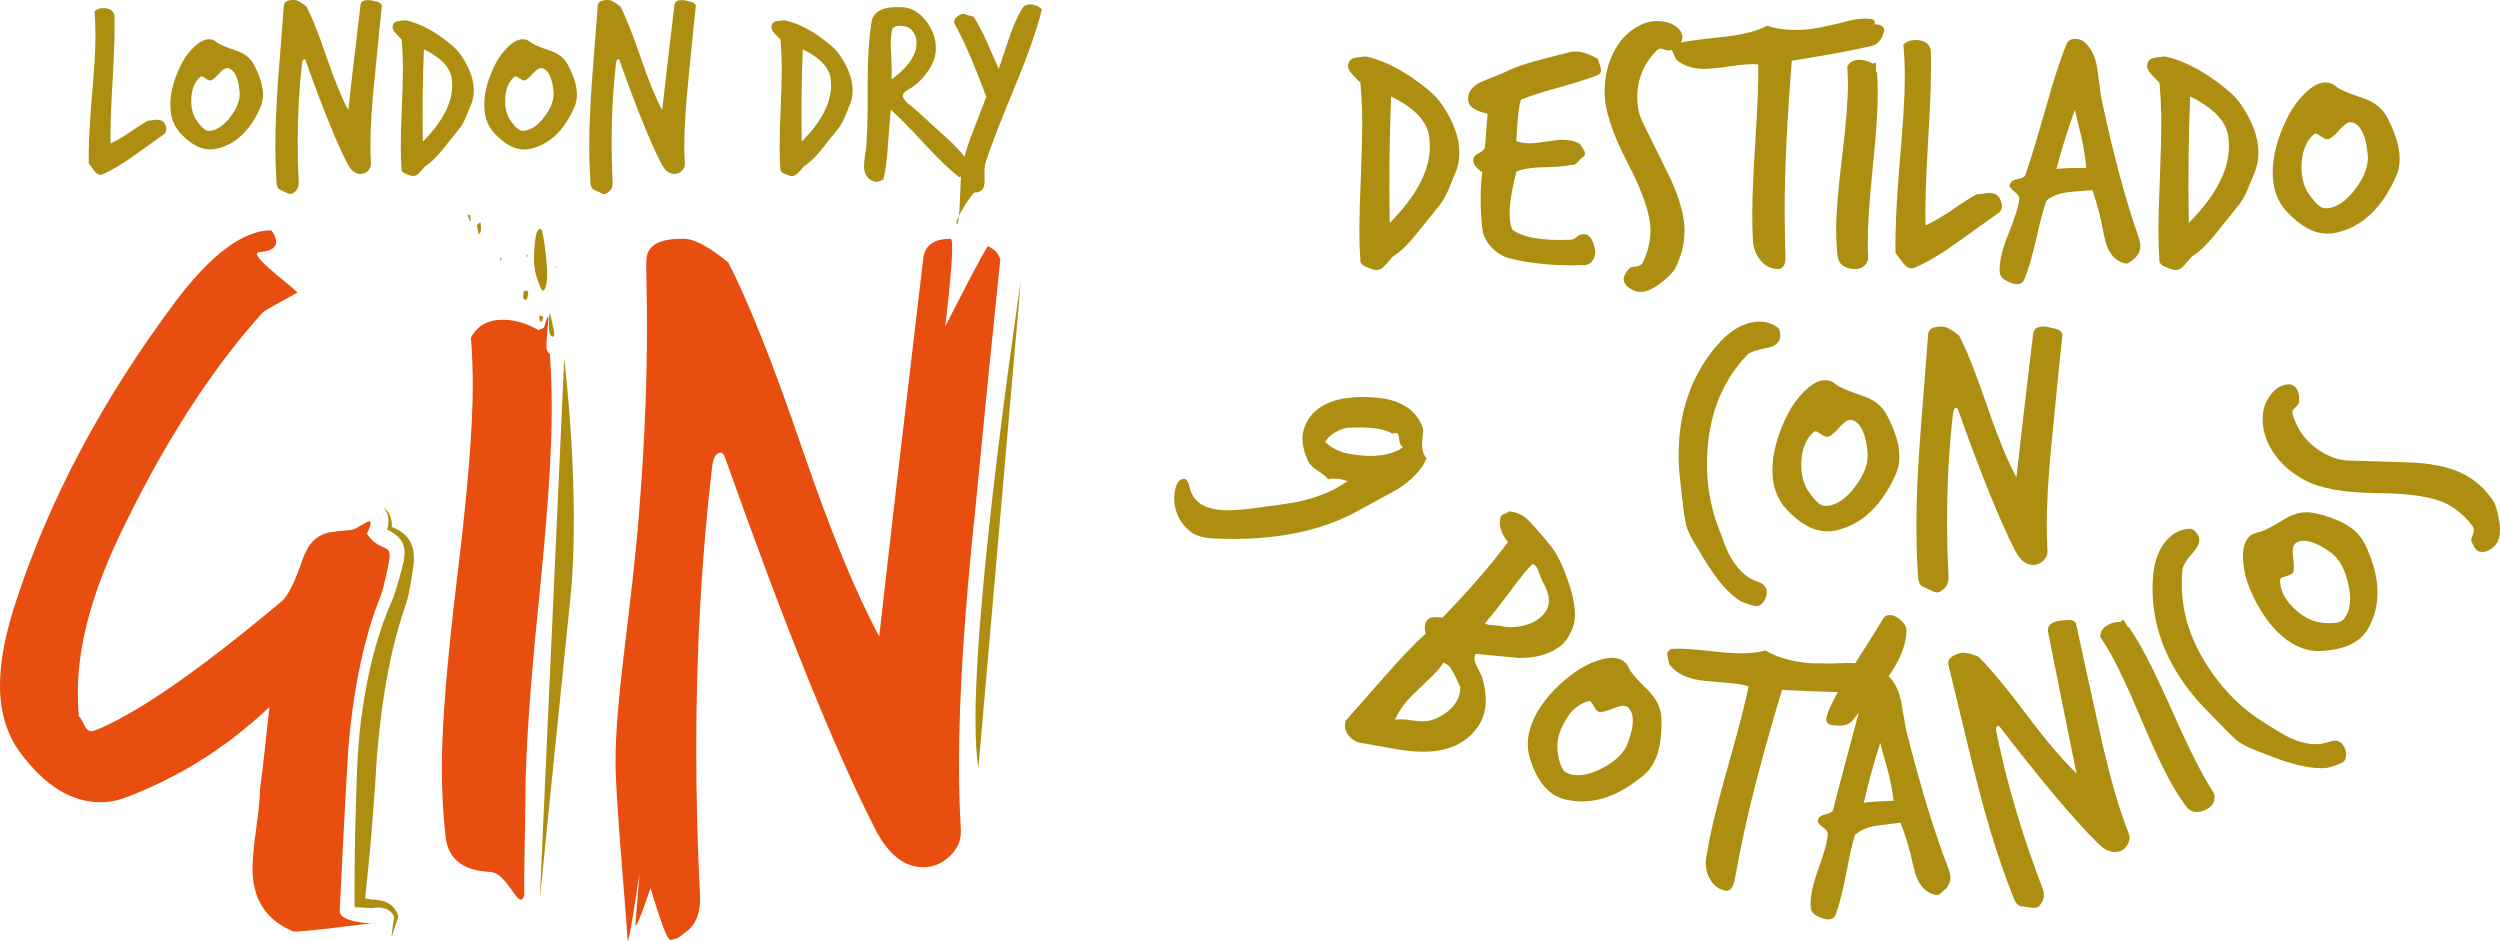 <?xml version="1.0" encoding="UTF-8"?> <svg xmlns="http://www.w3.org/2000/svg" width="481" height="181" viewBox="0 0 481 181" fill="none"><g clip-path="url(#clip0_950_234)"><path d="M279.903 33.542C279.449 34.595 279.016 35.649 278.594 36.713C278.054 37.951 277.448 38.928 276.821 39.666C275.404 41.447 273.987 43.217 272.571 44.954C270.884 47.061 269.348 48.527 267.985 49.352C267.531 49.895 267.023 50.47 266.482 51.068C265.941 51.665 265.39 51.958 264.838 51.958C264.568 51.958 264.243 51.882 263.876 51.752C263.519 51.611 263.108 51.448 262.675 51.274C262.243 51.089 261.929 50.796 261.745 50.383C261.615 48.462 261.54 46.398 261.54 44.194C261.54 41.947 261.637 38.602 261.821 34.161C261.994 29.709 262.091 26.365 262.091 24.128C262.091 21.142 261.972 18.427 261.745 15.951C261.702 15.908 261.205 15.376 260.242 14.366C259.647 13.769 259.355 13.215 259.355 12.715C259.355 12.487 259.398 12.259 259.496 12.031C259.723 11.488 260.22 11.163 260.999 11.065C261.594 10.978 262.189 10.913 262.783 10.859C266.612 11.684 270.624 13.845 274.831 17.319C275.923 18.232 276.821 19.198 277.502 20.208C279.687 23.465 280.779 26.517 280.779 29.351C280.79 30.817 280.498 32.217 279.903 33.542ZM274.971 26.191C274.561 23.302 272.116 20.762 267.65 18.557C267.336 26.212 267.239 34.324 267.38 42.891C272.538 37.712 275.112 32.782 275.112 28.113C275.101 27.472 275.058 26.831 274.971 26.191Z" fill="#AD8E10"></path><path d="M307.556 14.377C305.869 15.061 303.381 15.864 300.094 16.776C296.806 17.689 294.319 18.492 292.632 19.176C292.221 20.371 291.929 23.02 291.745 27.157C292.47 27.429 293.313 27.57 294.276 27.57C294.957 27.57 296.038 27.461 297.498 27.233C298.958 27.005 300.029 26.886 300.71 26.886C301.986 26.886 303.079 27.168 303.998 27.711C304.636 28.623 304.96 29.22 304.96 29.492C304.96 29.817 304.798 30.067 304.485 30.252C304.398 30.295 304.074 30.61 303.522 31.218C303.154 31.631 302.7 31.816 302.149 31.761C301.186 31.989 299.434 32.13 296.882 32.174C294.741 32.217 293.032 32.489 291.756 32.999C290.891 36.387 290.447 39.069 290.447 41.045C290.447 42.37 290.631 43.423 290.988 44.205C293.129 45.714 296.849 46.355 302.149 46.127C302.516 46.127 302.906 45.953 303.317 45.617C303.728 45.269 304.074 45.106 304.344 45.106C305.62 44.835 306.464 45.79 306.875 47.995C307.015 48.722 306.885 49.406 306.496 50.014C306.107 50.633 305.544 50.97 304.82 51.013C299.294 51.187 294.503 50.753 290.447 49.699C289.171 49.385 288.003 48.668 286.954 47.571C285.905 46.474 285.321 45.237 285.181 43.858C284.77 39.873 284.77 36.3 285.181 33.14C283.904 32.272 283.331 31.414 283.472 30.599C283.515 30.187 283.872 29.807 284.532 29.459C285.191 29.123 285.57 28.764 285.667 28.395C285.754 28.026 285.938 25.854 286.208 21.858C283.656 21.359 282.401 20.392 282.444 18.97C282.499 17.645 283.288 16.592 284.845 15.81C286.305 15.213 287.765 14.616 289.225 14.029C290.912 13.161 293.032 12.379 295.595 11.695C297.834 11.098 300.061 10.522 302.3 9.979C302.527 9.936 302.797 9.903 303.122 9.903C304.355 9.903 305.793 10.381 307.437 11.347C307.48 11.532 307.588 11.879 307.772 12.379C307.956 12.878 308.043 13.248 308.043 13.476C308.032 13.845 307.87 14.138 307.556 14.377Z" fill="#AD8E10"></path><path d="M323.713 7.156C323.713 8.068 323.053 8.871 321.723 9.556C321.366 9.74 320.966 9.762 320.555 9.621C319.917 9.436 319.571 9.349 319.528 9.349C319.257 9.349 318.987 9.49 318.706 9.762C316.24 12.238 315.007 15.256 315.007 18.829C315.007 20.153 315.213 21.391 315.624 22.542C315.797 23.053 317.538 26.593 320.825 33.194C323.01 37.592 324.102 41.328 324.102 44.4C324.102 46.92 323.486 49.352 322.264 51.686C321.853 52.468 320.825 53.478 319.182 54.716C317.851 55.682 316.673 56.16 315.624 56.16C315.213 56.16 314.823 56.095 314.456 55.954C313.082 55.357 312.401 54.607 312.401 53.684C312.401 53.131 312.747 52.468 313.428 51.686C313.612 51.458 314.045 51.328 314.737 51.274C315.418 51.219 315.883 50.948 316.11 50.449C317.073 48.44 317.549 46.366 317.549 44.259C317.549 41.284 316.078 36.962 313.136 31.305C310.195 25.648 308.724 21.12 308.724 17.732C308.724 14.941 309.265 12.444 310.368 10.24C311.601 7.72 313.352 5.907 315.634 4.81C316.683 4.311 317.711 4.05 318.717 4.05C320.631 4.05 322.069 4.572 323.032 5.625C323.486 6.146 323.713 6.656 323.713 7.156Z" fill="#AD8E10"></path><path d="M362.526 5.918C362.115 7.558 361.337 8.535 360.201 8.806C357.238 9.534 352.079 10.5 344.736 11.695C343.828 23.107 343.374 32.608 343.374 40.22C343.374 43.108 343.417 45.942 343.503 48.744C343.547 49.612 343.503 50.275 343.374 50.731C343.136 51.458 342.692 51.806 342 51.763C340.67 51.708 339.578 51.154 338.712 50.079C337.847 49.004 337.361 47.799 337.274 46.464C337.177 44.77 337.134 42.989 337.134 41.11C337.134 38.081 337.339 33.292 337.75 26.744C338.161 20.468 338.345 15.68 338.291 12.379C337.058 12.281 335.349 12.4 333.165 12.715C330.656 13.085 328.914 13.258 327.963 13.258C325.724 13.258 323.897 12.661 322.491 11.456C321.939 10.261 321.669 9.632 321.669 9.588C321.669 9.262 321.831 8.915 322.145 8.546C323.605 8.035 326.6 7.579 331.11 7.156C335.079 6.743 338.042 6.005 340.01 4.941C341.611 5.484 343.438 5.766 345.493 5.766C347.548 5.766 349.505 5.516 351.376 5.006C351.928 4.962 353.312 4.637 355.551 4.039C357.195 3.627 358.568 3.486 359.66 3.627C360.482 3.627 360.828 3.974 360.688 4.658C361.91 4.68 362.526 5.093 362.526 5.918Z" fill="#AD8E10"></path><path d="M361.153 13.953C361.239 15.289 361.283 16.657 361.283 18.079C361.283 21.196 360.969 25.887 360.32 32.174C359.682 38.45 359.358 43.195 359.358 46.398C359.358 47.593 359.379 48.755 359.433 49.906C359.022 51.187 358.125 51.806 356.762 51.763C354.805 51.665 353.734 50.818 353.55 49.222C353.366 47.625 353.28 45.921 353.28 44.14C353.28 41.023 353.658 36.376 354.415 30.187C355.172 23.997 355.54 19.372 355.54 16.31C355.54 15.115 355.497 13.953 355.41 12.802C355.864 11.934 356.643 11.499 357.735 11.499C358.601 11.499 359.477 11.749 360.342 12.259C360.526 12.118 360.666 12.053 360.753 12.053C360.893 12.053 360.958 12.281 360.958 12.737C360.915 13.28 360.915 13.606 360.958 13.704C360.991 13.823 361.055 13.91 361.153 13.953Z" fill="#AD8E10"></path><path d="M384.761 40.785C384.675 40.828 382.003 42.739 376.758 46.507C373.698 48.722 370.983 50.351 368.604 51.415C368.334 51.556 368.063 51.621 367.782 51.621C367.144 51.621 366.549 51.209 365.998 50.383C365.176 49.287 364.743 48.7 364.7 48.657C364.603 44.618 364.862 38.993 365.457 31.794C366.138 24.128 366.485 18.601 366.485 15.202C366.485 12.857 366.398 10.652 366.214 8.589C366.809 7.992 367.566 7.699 368.474 7.699C370.205 7.699 371.211 8.339 371.481 9.621C371.621 13.378 371.459 19.002 371.005 26.495C370.551 33.987 370.367 39.612 370.464 43.369C371.74 42.815 373.406 41.849 375.461 40.48C377.699 38.928 379.311 37.896 380.327 37.386C380.554 37.386 380.954 37.342 381.528 37.255C382.101 37.169 382.523 37.114 382.793 37.114C383.701 37.114 384.372 37.483 384.772 38.222C385.313 39.243 385.313 40.09 384.761 40.785Z" fill="#AD8E10"></path><path d="M411.397 45.432C411.668 46.16 411.808 46.811 411.808 47.354C411.808 48.266 411.419 49.07 410.64 49.754C409.862 50.438 409.332 50.764 409.061 50.72C406.823 50.307 405.417 48.505 404.811 45.291C404.173 41.805 403.416 38.895 402.551 36.561C400.994 36.702 399.447 36.832 397.89 36.973C396.116 37.201 394.721 37.755 393.716 38.624C393.207 40.046 392.548 42.565 391.726 46.181C390.947 49.526 390.201 52.067 389.465 53.815C389.098 54.64 388.319 54.868 387.14 54.499C385.637 53.999 384.837 53.304 384.75 52.436C384.61 50.688 385.107 48.353 386.254 45.421C387.627 42.077 388.373 39.699 388.514 38.276C388.557 37.864 388.265 37.408 387.627 36.897C386.989 36.398 386.664 36.007 386.664 35.736C386.664 35.507 386.762 35.269 386.967 35.019C387.173 34.769 387.649 34.563 388.406 34.4C389.163 34.237 389.584 33.998 389.671 33.683C390.493 31.392 391.791 27.136 393.575 20.892C395.078 15.484 396.43 11.336 397.609 8.448C397.879 7.807 398.452 7.482 399.318 7.482C399.956 7.482 400.529 7.688 401.037 8.101C402.313 9.197 403.135 10.848 403.503 13.052C403.773 14.931 404.022 16.809 404.26 18.688C406.552 29.514 408.932 38.428 411.397 45.432ZM401.394 32.304C401.253 30.61 400.961 28.71 400.507 26.604C400.053 24.779 399.62 22.944 399.209 21.109C397.836 24.91 396.657 28.721 395.651 32.521C396.376 32.38 398.301 32.304 401.394 32.304Z" fill="#AD8E10"></path><path d="M433.643 33.542C433.189 34.595 432.756 35.649 432.334 36.713C431.794 37.951 431.188 38.928 430.561 39.666C429.144 41.447 427.727 43.217 426.311 44.954C424.624 47.061 423.088 48.527 421.725 49.352C421.271 49.895 420.763 50.47 420.222 51.068C419.681 51.665 419.13 51.958 418.578 51.958C418.308 51.958 417.983 51.882 417.616 51.752C417.259 51.611 416.848 51.448 416.415 51.274C415.983 51.089 415.669 50.796 415.485 50.383C415.355 48.462 415.28 46.398 415.28 44.194C415.28 41.947 415.377 38.602 415.561 34.161C415.734 29.709 415.831 26.365 415.831 24.128C415.831 21.142 415.712 18.427 415.485 15.951C415.442 15.908 414.944 15.376 413.982 14.366C413.387 13.769 413.095 13.215 413.095 12.715C413.095 12.487 413.138 12.259 413.236 12.031C413.463 11.488 413.96 11.163 414.739 11.065C415.334 10.978 415.929 10.913 416.523 10.859C420.352 11.684 424.364 13.845 428.571 17.319C429.663 18.232 430.561 19.198 431.242 20.208C433.427 23.465 434.519 26.517 434.519 29.351C434.53 30.817 434.227 32.217 433.643 33.542ZM428.711 26.191C428.301 23.302 425.856 20.762 421.39 18.557C421.076 26.212 420.979 34.324 421.12 42.891C426.278 37.712 428.852 32.782 428.852 28.113C428.841 27.472 428.798 26.831 428.711 26.191Z" fill="#AD8E10"></path><path d="M461.025 33.889C458.333 39.981 454.526 43.608 449.595 44.748C449 44.889 448.405 44.954 447.81 44.954C445.204 44.954 442.587 43.532 439.937 40.687C438.163 38.765 437.266 36.267 437.266 33.194C437.266 29.806 438.272 26.169 440.283 22.26C441.148 20.609 442.197 19.187 443.43 17.992C444.847 16.57 446.188 15.864 447.464 15.864C448.189 15.864 448.881 16.136 449.519 16.689C450.157 17.232 451.866 17.971 454.645 18.883C456.829 19.61 458.387 20.848 459.306 22.596C460.896 25.659 461.696 28.297 461.696 30.502C461.707 31.761 461.48 32.89 461.025 33.889ZM455.543 29.633C455.229 26.288 454.331 24.301 452.871 23.65C452.644 23.563 452.439 23.509 452.255 23.509C451.714 23.509 451.022 23.965 450.2 24.888C449.292 25.941 448.589 26.56 448.08 26.744C447.756 26.875 447.302 26.744 446.707 26.332C446.112 25.919 445.723 25.713 445.539 25.713C445.398 25.713 445.29 25.756 445.193 25.843C443.603 27.222 442.803 29.351 442.803 32.239C442.803 34.204 443.257 35.876 444.176 37.255C445.453 39.134 446.523 40.079 447.399 40.079C449.4 40.079 451.346 38.819 453.217 36.3C455.002 33.911 455.77 31.696 455.543 29.633Z" fill="#AD8E10"></path><path d="M342.53 64.565C342.53 65.802 341.708 66.584 340.064 66.899C337.912 67.312 336.593 67.79 336.095 68.343C330.98 73.751 328.428 80.733 328.428 89.311C328.428 93.34 329.066 97.151 330.342 100.723C331.391 103.655 332.137 105.577 332.602 106.5C333.749 108.748 335.133 110.344 336.777 111.31C337.458 111.625 338.15 111.929 338.832 112.201C339.556 112.613 339.924 113.189 339.924 113.916C339.924 114.644 339.686 115.317 339.21 115.903C338.734 116.501 338.215 116.729 337.674 116.588C337.08 116.501 336.16 116.197 334.938 115.697C332.754 114.416 330.375 111.69 327.822 107.51C327.184 106.457 326.535 105.371 325.876 104.252C325.216 103.123 324.718 102.07 324.405 101.049C324.178 100.322 323.788 97.368 323.237 92.189C323.053 90.582 322.967 89.029 322.967 87.519C322.967 79.408 325.313 72.513 330.018 66.834C332.754 63.533 335.609 61.883 338.572 61.883C339.848 61.883 341.016 62.273 342.065 63.055C342.368 63.283 342.53 63.783 342.53 64.565Z" fill="#AD8E10"></path><path d="M364.776 91.168C362.083 97.26 358.276 100.886 353.345 102.026C352.75 102.168 352.155 102.233 351.56 102.233C348.954 102.233 346.337 100.81 343.687 97.965C341.914 96.043 341.016 93.546 341.016 90.473C341.016 87.085 342.022 83.448 344.033 79.538C344.899 77.888 345.948 76.466 347.18 75.271C348.597 73.849 349.938 73.143 351.214 73.143C351.939 73.143 352.631 73.414 353.269 73.968C353.907 74.511 355.616 75.249 358.395 76.162C360.58 76.889 362.137 78.127 363.056 79.875C364.646 82.937 365.446 85.576 365.446 87.78C365.457 89.04 365.23 90.158 364.776 91.168ZM359.304 86.9C358.99 83.556 358.092 81.569 356.632 80.918C356.405 80.831 356.2 80.776 356.016 80.776C355.475 80.776 354.783 81.232 353.961 82.155C353.053 83.209 352.35 83.828 351.842 84.012C351.517 84.142 351.063 84.012 350.468 83.6C349.873 83.187 349.484 82.981 349.3 82.981C349.159 82.981 349.051 83.024 348.954 83.111C347.364 84.49 346.564 86.618 346.564 89.507C346.564 91.472 347.018 93.144 347.937 94.523C349.214 96.402 350.284 97.346 351.16 97.346C353.161 97.346 355.108 96.087 356.978 93.568C358.752 91.19 359.531 88.964 359.304 86.9Z" fill="#AD8E10"></path><path d="M396.808 64.358C396.17 70.504 395.554 76.661 394.959 82.85C394.18 90.18 393.802 96.293 393.802 101.201C393.802 102.808 393.845 104.383 393.932 105.946C393.975 106.674 393.715 107.314 393.142 107.868C392.569 108.411 391.92 108.693 391.196 108.693C389.779 108.693 388.589 107.727 387.638 105.805C384.718 100.083 381.084 91.103 376.747 78.865C376.65 78.594 376.542 78.453 376.401 78.453C376.088 78.453 375.882 78.767 375.785 79.419C375.006 85.967 374.617 92.862 374.617 100.104C374.617 103.59 374.703 107.141 374.887 110.756C374.931 112.081 374.552 113.004 373.719 113.504C373.406 113.829 373.06 113.981 372.692 113.981C372.367 113.981 371.967 113.851 371.459 113.569C370.778 113.243 370.334 113.037 370.15 112.95C369.556 112.765 369.188 112.222 369.058 111.299C369.004 110.572 368.961 109.812 368.918 109.03C368.777 106.467 368.712 103.785 368.712 100.984C368.712 96.13 368.983 90.049 369.534 82.774C370.399 71.688 370.875 65.542 370.972 64.347C371.016 63.337 371.859 62.838 373.503 62.838C374.282 62.751 375.417 63.316 376.931 64.554C378.391 67.355 380.186 71.883 382.339 78.159C384.393 84.164 386.264 88.725 387.951 91.841C388.633 85.749 389.703 76.541 391.174 64.206C391.304 63.294 391.974 62.827 393.153 62.827C393.564 62.827 394.04 62.892 394.591 63.033C395.316 63.218 395.759 63.327 395.889 63.37C396.376 63.576 396.679 63.902 396.808 64.358Z" fill="#AD8E10"></path><path d="M261.442 98.194C254.186 102.255 245.015 104.079 233.93 103.623C231.681 103.536 230.069 103.112 229.085 102.32C228.101 101.538 227.333 100.615 226.793 99.562C226.079 98.128 225.798 96.619 225.96 95.044C226.155 93.307 226.684 92.341 227.56 92.145C227.971 92.037 228.296 92.232 228.545 92.721C228.653 92.927 228.772 93.285 228.901 93.807C229.031 94.328 229.161 94.697 229.258 94.903C230.08 96.739 231.832 97.792 234.482 98.085C236.017 98.28 238.267 98.183 241.241 97.792C245.318 97.249 247.903 96.88 248.973 96.695C251.904 96.12 254.456 95.273 256.608 94.176C257.549 93.698 258.447 93.155 259.312 92.558C257.841 92.08 256.576 91.961 255.516 92.189C255.267 91.798 254.651 91.298 253.667 90.669C252.683 90.039 252.034 89.42 251.72 88.812C250.444 86.075 250.239 83.719 251.147 81.775C251.904 80.038 253.18 78.724 254.965 77.812C257.279 76.618 260.469 76.183 264.503 76.477C268.905 76.791 271.857 78.42 273.349 81.363C273.566 81.775 273.728 82.199 273.847 82.644C273.749 83.459 273.674 84.316 273.609 85.196C273.544 86.075 273.685 86.868 274.041 87.552C274.16 87.802 274.312 88.041 274.474 88.258C273.512 90.397 271.63 92.362 268.861 94.143C266.406 95.479 263.93 96.825 261.442 98.194ZM268.775 86.738C268.948 86.694 269.153 86.597 269.38 86.423C269.672 86.184 269.845 86.032 269.932 85.989C269.726 85.88 269.553 85.706 269.434 85.467C269.337 85.261 269.261 84.946 269.207 84.501C269.164 84.056 269.099 83.752 269.013 83.6C268.85 83.274 268.461 83.209 267.856 83.426C266.46 82.481 263.681 82.112 259.507 82.286C258.858 82.318 258.144 82.525 257.376 82.916C256.273 83.48 255.473 84.164 254.965 85C255.711 85.847 256.933 86.564 258.652 87.129C262.913 88.03 266.287 87.9 268.775 86.738Z" fill="#AD8E10"></path><path d="M300.159 124.352C298.115 125.861 295.53 126.61 292.383 126.588C289.539 126.339 286.716 126.089 283.915 125.807C283.58 126.426 283.612 127.12 284.002 127.891C284.391 128.673 284.77 129.422 285.116 130.139C286.424 134.483 286.002 137.946 283.818 140.542C282.142 142.539 279.925 143.81 277.145 144.342C275.004 144.755 272.387 144.722 269.272 144.244C266.774 143.81 264.265 143.376 261.778 142.93C261.151 142.822 260.599 142.561 260.102 142.149C258.944 141.171 258.544 140.02 258.88 138.696C261.421 135.807 263.941 132.941 266.461 130.096C269.467 126.654 272.073 123.917 274.301 121.908C273.977 120.79 274.085 119.921 274.615 119.291C274.885 118.977 275.253 118.792 275.739 118.759C276.226 118.716 276.821 118.727 277.535 118.803C282.423 113.83 286.619 108.998 290.134 104.296C288.76 102.591 288.284 100.941 288.739 99.344C288.814 99.182 289.052 99.008 289.452 98.867C289.842 98.725 290.112 98.563 290.263 98.389C291.561 98.465 292.708 98.921 293.681 99.757C294.384 100.343 295.8 101.929 297.931 104.513C299.056 105.816 299.997 107.412 300.775 109.334C302.895 114.481 303.522 118.271 302.624 120.692C301.954 122.397 301.143 123.624 300.159 124.352ZM278.594 136.85C278.995 136.524 279.341 136.187 279.622 135.829C280.498 134.776 280.952 133.57 280.963 132.202C279.914 129.824 279.157 128.423 278.659 128.011C278.378 127.772 278.075 127.609 277.74 127.511C277.481 127.891 277.178 128.293 276.832 128.717C276.215 129.444 275.166 130.497 273.706 131.866C272.236 133.234 271.176 134.298 270.527 135.069C269.586 136.198 268.883 137.327 268.396 138.478C269.229 138.337 270.311 138.381 271.662 138.587C273.003 138.804 274.031 138.837 274.734 138.706C275.967 138.489 277.253 137.881 278.594 136.85ZM297.444 117.565C298.353 116.121 298.147 114.231 296.817 111.908C296.622 111.571 296.374 110.963 296.071 110.116C295.898 109.486 295.66 109.052 295.379 108.802C295.238 108.694 295.054 108.596 294.816 108.52C294.286 109.085 293.735 109.703 293.183 110.355C292.416 111.267 291.193 112.874 289.506 115.154C287.949 117.25 286.662 118.825 285.7 119.932C285.938 120.138 286.467 120.258 287.257 120.301C288.057 120.356 288.501 120.388 288.609 120.41C290.069 120.812 291.68 120.757 293.454 120.28C295.227 119.813 296.547 118.911 297.444 117.565Z" fill="#AD8E10"></path><path d="M316.294 149.098C311.222 153.398 306.215 154.972 301.283 153.843C300.678 153.713 300.126 153.507 299.585 153.246C297.25 152.095 295.508 149.674 294.362 145.949C293.594 143.43 293.886 140.802 295.227 138.044C296.709 134.993 299.196 132.159 302.7 129.542C304.193 128.445 305.761 127.631 307.394 127.099C309.286 126.436 310.8 126.404 311.947 126.958C312.606 127.273 313.104 127.826 313.439 128.597C313.774 129.379 314.996 130.791 317.094 132.832C318.738 134.461 319.592 136.252 319.657 138.218C319.755 141.671 319.333 144.407 318.36 146.383C317.841 147.491 317.138 148.392 316.294 149.098ZM313.223 142.865C314.391 139.716 314.466 137.534 313.439 136.318C313.277 136.133 313.104 136.003 312.942 135.927C312.455 135.677 311.633 135.796 310.497 136.252C309.221 136.795 308.313 137.045 307.783 136.98C307.437 136.969 307.08 136.643 306.734 136.003C306.388 135.373 306.118 135.015 305.955 134.939C305.836 134.873 305.707 134.873 305.588 134.906C303.544 135.438 301.9 137.002 300.645 139.597C299.791 141.367 299.477 143.072 299.694 144.711C300.018 146.959 300.58 148.273 301.359 148.653C303.165 149.532 305.458 149.261 308.237 147.817C310.865 146.47 312.531 144.82 313.223 142.865Z" fill="#AD8E10"></path><path d="M361.467 130.845C360.72 132.376 359.758 133.147 358.59 133.179C355.529 133.266 350.295 133.114 342.865 132.723C339.567 143.69 337.123 152.877 335.522 160.315C334.917 163.127 334.365 165.929 333.868 168.676C333.727 169.534 333.543 170.174 333.316 170.598C332.938 171.26 332.419 171.51 331.759 171.314C330.483 170.989 329.52 170.207 328.904 168.98C328.277 167.742 328.06 166.471 328.255 165.147C328.515 163.474 328.85 161.715 329.25 159.88C329.888 156.927 331.088 152.29 332.873 145.971C334.592 139.922 335.782 135.275 336.431 132.039C335.252 131.692 333.554 131.442 331.337 131.279C328.807 131.105 327.076 130.921 326.135 130.714C323.951 130.248 322.296 129.27 321.161 127.794C320.879 126.501 320.739 125.839 320.76 125.796C320.825 125.481 321.052 125.177 321.442 124.883C322.977 124.699 325.995 124.873 330.504 125.426C334.473 125.861 337.523 125.774 339.664 125.144C341.113 126.013 342.833 126.675 344.845 127.109C346.856 127.544 348.824 127.718 350.76 127.62C351.301 127.696 352.728 127.674 355.053 127.565C356.741 127.5 358.114 127.674 359.152 128.032C359.953 128.206 360.212 128.619 359.931 129.259C361.131 129.498 361.65 130.041 361.467 130.845Z" fill="#AD8E10"></path><path d="M374.779 166.83C375.071 167.547 375.234 168.187 375.255 168.741C375.288 169.653 374.931 170.468 374.185 171.184C373.428 171.901 372.919 172.237 372.638 172.205C370.389 171.868 368.907 170.109 368.204 166.928C367.436 163.475 366.593 160.586 365.641 158.284C364.095 158.469 362.548 158.675 361.002 158.86C359.228 159.153 357.855 159.75 356.881 160.662C356.427 162.096 355.854 164.637 355.162 168.285C354.502 171.651 353.832 174.225 353.172 175.994C352.837 176.82 352.069 177.08 350.868 176.755C349.354 176.309 348.532 175.647 348.403 174.778C348.208 173.041 348.63 170.685 349.657 167.72C350.912 164.333 351.582 161.922 351.669 160.499C351.701 160.087 351.387 159.642 350.728 159.153C350.068 158.664 349.733 158.295 349.722 158.013C349.711 157.785 349.808 157.535 350.003 157.285C350.209 157.025 350.674 156.808 351.42 156.623C352.166 156.428 352.577 156.178 352.664 155.852C353.745 151.639 355.4 145.395 357.627 137.099C357.411 137.393 357.054 137.827 356.578 138.446C355.886 139.477 354.48 139.825 352.372 139.488C351.733 139.38 351.398 139.011 351.377 138.424C351.355 137.968 351.593 137.23 352.058 136.209C353.118 133.874 354.751 130.997 356.957 127.577C359.898 122.983 361.694 120.117 362.343 118.998C362.602 118.575 362.981 118.358 363.489 118.336C364.213 118.314 364.96 118.64 365.717 119.324C366.463 120.008 366.831 120.692 366.809 121.387C366.722 124.134 365.565 127.044 363.348 130.107C364.527 131.214 365.338 132.799 365.771 134.906C366.106 136.73 366.42 138.554 366.722 140.368C369.448 151.172 372.119 160 374.779 166.83ZM364.332 154.071C364.138 152.366 363.77 150.477 363.251 148.392C362.732 146.579 362.234 144.766 361.759 142.941C360.526 146.785 359.466 150.629 358.59 154.473C359.325 154.299 361.24 154.169 364.332 154.071Z" fill="#AD8E10"></path><path d="M399.415 119.9C400.713 125.937 402.032 131.996 403.384 138.055C404.909 145.265 406.433 151.194 407.958 155.863C408.456 157.383 408.986 158.871 409.559 160.326C409.829 161.01 409.786 161.705 409.407 162.4C409.04 163.105 408.51 163.562 407.818 163.79C406.466 164.235 405.038 163.692 403.535 162.15C398.982 157.622 392.753 150.216 384.837 139.944C384.675 139.716 384.523 139.619 384.393 139.662C384.091 139.76 383.993 140.14 384.101 140.77C385.399 147.241 387.162 153.908 389.4 160.793C390.482 164.104 391.672 167.449 392.958 170.837C393.413 172.075 393.326 173.074 392.71 173.812C392.504 174.214 392.223 174.474 391.877 174.594C391.574 174.691 391.142 174.691 390.579 174.583C389.822 174.496 389.346 174.442 389.152 174.398C388.535 174.42 388.005 174.007 387.594 173.182C387.324 172.498 387.054 171.792 386.762 171.065C385.832 168.676 384.945 166.146 384.08 163.486C382.576 158.871 380.965 153.018 379.224 145.916C376.618 135.101 375.168 129.129 374.887 127.967C374.617 126.99 375.266 126.252 376.823 125.741C377.537 125.416 378.791 125.6 380.608 126.306C382.858 128.499 385.983 132.257 389.952 137.545C393.759 142.616 396.96 146.362 399.523 148.794C398.29 142.789 396.452 133.701 394.029 121.528C393.878 120.616 394.354 119.976 395.489 119.596C395.878 119.476 396.354 119.378 396.917 119.346C397.674 119.292 398.117 119.27 398.258 119.27C398.755 119.302 399.134 119.509 399.415 119.9Z" fill="#AD8E10"></path><path d="M409.656 120.714C410.392 121.832 411.116 122.994 411.819 124.221C413.366 126.925 415.42 131.149 417.983 136.915C420.547 142.681 422.623 146.948 424.213 149.728C424.807 150.759 425.402 151.769 426.008 152.736C426.289 154.06 425.824 155.038 424.613 155.678C422.861 156.58 421.52 156.384 420.568 155.081C419.606 153.778 418.686 152.366 417.81 150.803C416.264 148.11 414.285 143.886 411.873 138.153C409.451 132.409 407.483 128.206 405.958 125.546C405.363 124.504 404.746 123.526 404.098 122.571C404.065 121.594 404.519 120.823 405.471 120.28C406.217 119.845 407.093 119.628 408.099 119.639C408.185 119.422 408.272 119.302 408.359 119.248C408.477 119.183 408.65 119.346 408.878 119.737C409.105 120.236 409.267 120.519 409.353 120.573C409.44 120.681 409.548 120.725 409.656 120.714Z" fill="#AD8E10"></path><path d="M422.688 102.634C423.445 103.612 423.272 104.741 422.169 106.001C420.72 107.64 419.973 108.845 419.909 109.584C419.162 117.011 421.412 124.102 426.646 130.856C429.101 134.059 431.924 136.665 435.114 138.706C437.731 140.379 439.505 141.432 440.424 141.877C442.695 142.952 444.771 143.365 446.653 143.104C447.399 142.941 448.113 142.757 448.816 142.539C449.649 142.42 450.287 142.648 450.73 143.234C451.174 143.81 451.401 144.483 451.379 145.254C451.357 146.014 451.098 146.514 450.579 146.742C450.06 147.035 449.151 147.361 447.864 147.719C445.355 148.055 441.808 147.361 437.255 145.634C436.098 145.189 434.93 144.733 433.719 144.255C432.508 143.777 431.469 143.234 430.604 142.637C429.977 142.192 427.868 140.096 424.278 136.35C423.153 135.199 422.126 134.015 421.206 132.821C416.264 126.415 413.906 119.519 414.166 112.136C414.307 107.847 415.561 104.795 417.908 102.971C418.914 102.178 420.071 101.777 421.379 101.744C421.78 101.722 422.212 102.016 422.688 102.634Z" fill="#AD8E10"></path><path d="M455.024 104.698C457.911 110.702 458.203 115.958 455.889 120.475C455.618 121.018 455.283 121.517 454.905 121.973C453.218 123.971 450.449 125.057 446.567 125.253C443.96 125.372 441.484 124.449 439.148 122.462C436.574 120.269 434.454 117.141 432.789 113.091C432.097 111.365 431.697 109.638 431.578 107.923C431.415 105.925 431.74 104.437 432.572 103.449C433.048 102.884 433.697 102.537 434.53 102.406C435.363 102.265 437.028 101.429 439.526 99.898C441.495 98.682 443.441 98.291 445.355 98.715C448.719 99.486 451.228 100.571 452.904 101.994C453.845 102.808 454.548 103.709 455.024 104.698ZM448.243 106.153C445.496 104.241 443.398 103.633 441.97 104.328C441.754 104.448 441.581 104.567 441.462 104.719C441.116 105.143 441.019 105.957 441.181 107.184C441.397 108.563 441.408 109.508 441.224 110.018C441.127 110.344 440.716 110.615 440.024 110.8C439.332 110.995 438.91 111.158 438.802 111.3C438.704 111.397 438.672 111.528 438.683 111.647C438.694 113.764 439.797 115.751 441.992 117.608C443.495 118.879 445.053 119.606 446.686 119.802C448.935 120.041 450.352 119.823 450.903 119.161C452.201 117.619 452.493 115.328 451.779 112.266C451.141 109.334 449.952 107.314 448.243 106.153Z" fill="#AD8E10"></path><path d="M441.192 74.153C441.992 74.587 442.381 75.553 442.37 77.041C442.36 77.454 442.197 77.812 441.884 78.105C441.43 78.583 441.181 78.854 441.159 78.887C441.029 79.126 441.029 79.441 441.138 79.81C442.165 83.154 444.231 85.663 447.378 87.346C448.546 87.965 449.735 88.367 450.936 88.54C451.466 88.605 455.402 88.746 462.745 88.931C467.644 89.061 471.451 89.843 474.144 91.287C476.361 92.46 478.199 94.154 479.681 96.347C480.167 97.075 480.568 98.465 480.892 100.495C481.119 102.124 480.979 103.395 480.481 104.328C480.286 104.687 480.048 105.002 479.756 105.262C478.578 106.196 477.604 106.446 476.793 106.012C476.307 105.762 475.885 105.143 475.528 104.166C475.409 103.905 475.485 103.449 475.777 102.819C476.058 102.189 476.036 101.657 475.69 101.212C474.371 99.42 472.781 98.02 470.932 97.031C468.315 95.642 463.827 94.914 457.468 94.871C451.109 94.816 446.448 94.002 443.463 92.406C440.997 91.092 439.061 89.431 437.644 87.433C436.011 85.152 435.244 82.742 435.352 80.201C435.395 79.028 435.655 78.007 436.13 77.117C437.028 75.423 438.174 74.392 439.548 74.044C440.197 73.881 440.748 73.914 441.192 74.153Z" fill="#AD8E10"></path><path d="M31.708 25.702C31.643 25.735 29.697 27.125 25.868 29.883C23.641 31.5 21.651 32.684 19.92 33.466C19.715 33.564 19.52 33.618 19.326 33.618C18.861 33.618 18.428 33.314 18.028 32.717C17.433 31.913 17.109 31.49 17.076 31.457C17.011 28.515 17.195 24.41 17.628 19.144C18.125 13.552 18.374 9.512 18.374 7.036C18.374 5.332 18.309 3.725 18.179 2.215C18.612 1.781 19.163 1.564 19.823 1.564C21.088 1.564 21.824 2.031 22.018 2.964C22.116 5.701 21.997 9.816 21.672 15.278C21.348 20.74 21.207 24.855 21.272 27.591C22.202 27.19 23.424 26.484 24.917 25.485C26.55 24.345 27.729 23.596 28.464 23.226C28.626 23.226 28.918 23.194 29.34 23.129C29.751 23.064 30.064 23.031 30.259 23.031C30.93 23.031 31.405 23.302 31.708 23.834C32.108 24.573 32.108 25.203 31.708 25.702Z" fill="#AD8E10"></path><path d="M50.093 20.674C48.125 25.127 45.345 27.765 41.755 28.601C41.322 28.699 40.89 28.753 40.457 28.753C38.554 28.753 36.64 27.722 34.715 25.648C33.417 24.247 32.768 22.423 32.768 20.186C32.768 17.71 33.504 15.05 34.963 12.205C35.591 11 36.358 9.968 37.267 9.099C38.294 8.068 39.278 7.547 40.219 7.547C40.749 7.547 41.247 7.753 41.722 8.144C42.188 8.546 43.442 9.078 45.464 9.751C47.065 10.283 48.19 11.184 48.86 12.455C50.028 14.691 50.612 16.613 50.612 18.221C50.59 19.122 50.428 19.936 50.093 20.674ZM46.092 17.558C45.854 15.115 45.205 13.66 44.145 13.193C43.983 13.128 43.831 13.095 43.691 13.095C43.291 13.095 42.793 13.432 42.188 14.094C41.517 14.865 41.009 15.321 40.641 15.452C40.403 15.549 40.079 15.452 39.646 15.148C39.214 14.844 38.932 14.691 38.792 14.691C38.694 14.691 38.608 14.724 38.543 14.789C37.375 15.788 36.791 17.352 36.791 19.458C36.791 20.892 37.126 22.119 37.786 23.118C38.716 24.486 39.506 25.17 40.133 25.17C41.593 25.17 43.01 24.247 44.383 22.412C45.691 20.685 46.265 19.067 46.092 17.558Z" fill="#AD8E10"></path><path d="M73.474 1.108C73.009 5.592 72.555 10.088 72.122 14.605C71.56 19.958 71.268 24.421 71.268 28.004C71.268 29.177 71.3 30.328 71.365 31.468C71.398 32 71.203 32.467 70.792 32.869C70.37 33.27 69.905 33.466 69.365 33.466C68.337 33.466 67.461 32.76 66.769 31.359C64.639 27.179 61.989 20.62 58.831 11.695C58.766 11.499 58.68 11.391 58.583 11.391C58.345 11.391 58.204 11.63 58.128 12.096C57.566 16.874 57.274 21.913 57.274 27.19C57.274 29.731 57.339 32.326 57.469 34.964C57.501 35.931 57.22 36.604 56.614 36.973C56.376 37.212 56.128 37.321 55.868 37.321C55.63 37.321 55.338 37.223 54.97 37.017C54.473 36.778 54.148 36.637 54.019 36.561C53.586 36.43 53.316 36.029 53.218 35.355C53.186 34.823 53.154 34.269 53.121 33.705C53.024 31.826 52.97 29.872 52.97 27.841C52.97 24.291 53.175 19.871 53.565 14.55C54.192 6.461 54.549 1.976 54.614 1.108C54.646 0.369 55.262 6.44927e-05 56.463 6.44927e-05C57.025 -0.065 57.858 0.348 58.961 1.26C60.032 3.301 61.34 6.613 62.908 11.195C64.412 15.571 65.774 18.905 67.007 21.174C67.504 16.722 68.283 10.001 69.354 1.01C69.451 0.337 69.938 0.011 70.803 0.011C71.106 0.011 71.452 0.065 71.852 0.163C72.382 0.293 72.706 0.38 72.804 0.413C73.15 0.543 73.377 0.782 73.474 1.108Z" fill="#AD8E10"></path><path d="M90.507 20.425C90.172 21.196 89.858 21.967 89.555 22.738C89.155 23.639 88.723 24.356 88.258 24.899C87.23 26.202 86.192 27.494 85.165 28.764C83.932 30.306 82.818 31.37 81.812 31.978C81.477 32.38 81.109 32.793 80.709 33.227C80.309 33.661 79.909 33.879 79.509 33.879C79.314 33.879 79.076 33.824 78.806 33.727C78.535 33.629 78.243 33.509 77.93 33.379C77.616 33.249 77.389 33.032 77.259 32.728C77.162 31.327 77.108 29.817 77.108 28.21C77.108 26.571 77.173 24.128 77.313 20.892C77.443 17.645 77.519 15.202 77.519 13.573C77.519 11.402 77.432 9.414 77.27 7.601C77.238 7.568 76.87 7.178 76.167 6.45C75.734 6.016 75.518 5.614 75.518 5.245C75.518 5.082 75.55 4.908 75.615 4.745C75.778 4.344 76.145 4.115 76.719 4.039C77.151 3.974 77.584 3.92 78.016 3.887C80.817 4.485 83.748 6.059 86.808 8.6C87.609 9.273 88.258 9.968 88.755 10.707C90.356 13.085 91.156 15.311 91.156 17.374C91.156 18.438 90.94 19.459 90.507 20.425ZM86.906 15.05C86.603 12.943 84.829 11.087 81.563 9.48C81.326 15.061 81.261 20.979 81.358 27.233C85.121 23.454 87.003 19.86 87.003 16.451C87.014 15.995 86.971 15.528 86.906 15.05Z" fill="#AD8E10"></path><path d="M110.492 20.674C108.524 25.127 105.745 27.765 102.154 28.601C101.722 28.699 101.289 28.753 100.857 28.753C98.953 28.753 97.039 27.722 95.114 25.648C93.816 24.247 93.168 22.423 93.168 20.186C93.168 17.71 93.903 15.05 95.363 12.205C95.99 11 96.758 9.968 97.666 9.099C98.694 8.068 99.678 7.547 100.619 7.547C101.149 7.547 101.646 7.753 102.122 8.144C102.587 8.546 103.841 9.078 105.864 9.751C107.464 10.283 108.589 11.184 109.26 12.455C110.428 14.691 111.012 16.613 111.012 18.221C110.99 19.122 110.817 19.936 110.492 20.674ZM106.491 17.558C106.253 15.115 105.604 13.66 104.544 13.193C104.382 13.128 104.231 13.095 104.09 13.095C103.69 13.095 103.193 13.432 102.587 14.094C101.916 14.865 101.408 15.321 101.04 15.452C100.803 15.549 100.478 15.452 100.046 15.148C99.613 14.844 99.332 14.691 99.191 14.691C99.094 14.691 99.007 14.724 98.942 14.789C97.775 15.788 97.191 17.352 97.191 19.458C97.191 20.892 97.526 22.119 98.185 23.118C99.115 24.486 99.905 25.17 100.532 25.17C101.992 25.17 103.409 24.247 104.782 22.412C106.091 20.685 106.664 19.067 106.491 17.558Z" fill="#AD8E10"></path><path d="M133.874 1.108C133.409 5.592 132.954 10.088 132.522 14.605C131.959 19.958 131.667 24.421 131.667 28.004C131.667 29.177 131.7 30.328 131.765 31.468C131.797 32 131.603 32.467 131.192 32.869C130.77 33.27 130.305 33.466 129.764 33.466C128.737 33.466 127.861 32.76 127.169 31.359C125.038 27.179 122.388 20.62 119.231 11.695C119.166 11.499 119.079 11.391 118.982 11.391C118.744 11.391 118.603 11.63 118.528 12.096C117.965 16.874 117.673 21.913 117.673 27.19C117.673 29.731 117.738 32.326 117.868 34.964C117.9 35.931 117.619 36.604 117.014 36.973C116.776 37.212 116.527 37.321 116.267 37.321C116.03 37.321 115.738 37.223 115.37 37.017C114.872 36.778 114.548 36.637 114.418 36.561C113.986 36.43 113.715 36.029 113.618 35.355C113.585 34.823 113.553 34.269 113.521 33.705C113.423 31.826 113.369 29.872 113.369 27.841C113.369 24.291 113.575 19.871 113.964 14.55C114.591 6.461 114.948 1.976 115.013 1.108C115.045 0.369 115.662 6.44927e-05 116.862 6.44927e-05C117.425 -0.065 118.257 0.348 119.36 1.26C120.431 3.301 121.74 6.613 123.308 11.195C124.811 15.571 126.174 18.905 127.406 21.174C127.904 16.722 128.683 10.001 129.753 1.01C129.851 0.337 130.337 0.011 131.202 0.011C131.505 0.011 131.851 0.065 132.251 0.163C132.781 0.293 133.106 0.38 133.203 0.413C133.549 0.543 133.765 0.782 133.874 1.108Z" fill="#AD8E10"></path><path d="M163.397 20.425C163.062 21.196 162.749 21.967 162.446 22.738C162.046 23.639 161.613 24.356 161.148 24.899C160.121 26.202 159.082 27.494 158.055 28.764C156.822 30.306 155.708 31.37 154.703 31.978C154.367 32.38 154 32.793 153.599 33.227C153.199 33.661 152.799 33.879 152.399 33.879C152.204 33.879 151.966 33.824 151.696 33.727C151.426 33.629 151.134 33.509 150.82 33.379C150.506 33.249 150.279 33.032 150.15 32.728C150.052 31.327 149.998 29.817 149.998 28.21C149.998 26.571 150.063 24.128 150.204 20.892C150.333 17.645 150.409 15.202 150.409 13.573C150.409 11.402 150.323 9.414 150.16 7.601C150.128 7.568 149.76 7.178 149.057 6.45C148.625 6.016 148.408 5.614 148.408 5.245C148.408 5.082 148.441 4.908 148.506 4.745C148.668 4.344 149.036 4.115 149.609 4.039C150.041 3.974 150.474 3.92 150.907 3.887C153.708 4.485 156.638 6.059 159.699 8.6C160.499 9.273 161.148 9.968 161.645 10.707C163.246 13.085 164.046 15.311 164.046 17.374C164.046 18.438 163.83 19.459 163.397 20.425ZM159.796 15.05C159.493 12.943 157.72 11.087 154.454 9.48C154.216 15.061 154.151 20.979 154.248 27.233C158.012 23.454 159.894 19.86 159.894 16.451C159.894 15.995 159.861 15.528 159.796 15.05Z" fill="#AD8E10"></path><path d="M186.779 31.859C186.876 31.989 186.93 32.141 186.93 32.315C186.93 33.086 186.13 33.672 184.529 34.074C182.766 32.706 180.571 30.599 177.932 27.754C175.002 24.573 172.817 22.369 171.389 21.131C171.292 21.999 171.108 24.28 170.838 27.95C170.676 30.73 170.373 32.934 169.94 34.574C169.875 34.574 169.67 34.66 169.313 34.823C168.967 34.986 168.675 35.041 168.437 34.975C166.966 34.639 166.242 33.618 166.242 31.913C166.242 31.414 166.307 30.741 166.436 29.904C166.566 28.938 166.653 28.33 166.685 28.102C166.815 26.169 166.901 23.856 166.934 21.185V15.723C166.934 11.174 167.183 7.351 167.68 4.235C168.015 2.161 169.962 1.205 173.52 1.379C175.315 1.444 176.883 2.346 178.213 4.083C179.446 5.69 180.063 7.427 180.063 9.295C180.063 10.87 179.479 12.444 178.311 14.008C177.316 15.408 176.083 16.516 174.612 17.319C174.017 17.656 173.715 18.025 173.715 18.427C173.715 18.861 174.061 19.383 174.764 19.98C175.294 20.414 175.834 20.848 176.364 21.283C176.397 21.315 178.224 22.988 181.858 26.299C184.172 28.363 185.805 30.219 186.779 31.859ZM176.234 9.338C176.332 8.741 176.364 8.198 176.332 7.731C176.234 7.026 175.942 6.396 175.456 5.82C174.969 5.256 174.201 4.962 173.131 4.962C172.33 4.962 171.833 5.212 171.627 5.712C171.465 6.548 171.379 7.503 171.379 8.568C171.379 9.002 171.433 10.12 171.53 11.934C171.595 13.302 171.595 14.42 171.53 15.289C174.299 13.237 175.867 11.239 176.234 9.338Z" fill="#AD8E10"></path><path d="M200.459 1.813C199.529 5.592 197.809 10.511 195.311 16.559C192.381 23.617 190.499 28.482 189.666 31.153C189.504 31.685 189.417 32.358 189.417 33.162C189.45 34.27 189.45 34.964 189.417 35.268C189.32 36.441 188.704 37.028 187.568 37.028C187.006 37.093 183.523 42.544 184.075 43.097C184.637 43.662 184.789 35.529 184.821 35.019C184.918 32.575 185.535 29.785 186.67 26.647C187.698 23.976 188.736 21.294 189.763 18.622C187.395 12.27 185.383 7.623 183.718 4.68C183.621 4.517 183.567 4.343 183.567 4.181C183.567 3.811 183.772 3.475 184.194 3.149C184.605 2.834 185.016 2.671 185.416 2.671C185.481 2.671 186.119 2.856 187.319 3.225C188.152 4.495 189.017 6.135 189.915 8.144C190.683 9.849 191.429 11.553 192.164 13.258C192.835 11.249 193.494 9.262 194.165 7.286C194.933 4.973 195.776 3.073 196.717 1.564C196.988 1.097 197.453 0.858 198.112 0.858C199.042 0.858 199.832 1.173 200.459 1.813Z" fill="#AD8E10"></path><path d="M196.414 53.999C196.414 53.999 185.059 129.335 188.249 147.675L196.414 53.999Z" fill="#AD8E10"></path><path d="M73.301 114.459C70.057 122.56 67.948 132.528 66.986 144.374C66.38 154.646 65.839 164.919 65.363 175.191C65.115 178.209 75.68 177.623 71.96 177.623C70.879 177.623 57.306 179.534 56.344 179.176C51.164 177.004 48.579 172.954 48.579 167.036C48.579 165.342 48.817 162.779 49.304 159.326C49.779 155.884 50.028 153.376 50.028 151.802C50.504 148.294 51.11 143.039 51.834 136.035C43.529 143.897 34.142 149.76 23.673 153.626C22.224 154.114 20.786 154.353 19.337 154.353C13.799 154.353 8.684 151.215 3.991 144.928C1.33 141.41 0 137.056 0 131.865C0 127.272 1.027 121.897 3.071 115.73C9.452 96.152 19.618 76.998 33.579 58.267C40.555 48.961 46.762 44.313 52.18 44.313C52.18 44.313 55.382 48.103 49.963 48.494C47.325 48.679 55.371 54.401 57.242 56.279C53.024 58.571 50.807 59.841 50.558 60.091C40.447 71.319 31.168 85.815 22.743 103.579C17.563 114.579 14.978 124.427 14.978 133.125C14.978 134.699 15.032 136.263 15.162 137.838C15.4 137.957 15.768 138.533 16.244 139.553C16.719 140.585 17.39 140.911 18.233 140.552C26.182 137.414 38.154 129.129 54.159 115.719C55.36 114.752 56.744 111.973 58.312 107.38C59.513 104.003 61.675 102.309 64.812 102.309C63.849 102.309 64.812 102.189 67.699 101.95C69.148 101.711 72.879 97.965 70.587 102.678C72.869 106.066 74.978 104.697 74.978 106.869C74.988 107.955 73.777 113.254 73.301 114.459Z" fill="#E74E0F"></path><path d="M105.799 68.05C106.037 71.557 106.156 75.184 106.156 78.93C106.156 87.15 105.312 99.54 103.625 116.088C101.938 132.647 101.095 145.156 101.095 153.615C101.095 156.753 100.759 169.218 100.878 172.237C99.797 175.614 97.84 167.872 94.227 167.753C89.047 167.503 86.225 165.277 85.738 161.042C85.251 156.818 85.013 152.344 85.013 147.632C85.013 139.412 86.008 127.153 87.987 110.832C89.977 94.523 90.961 82.318 90.961 74.218C90.961 71.08 90.843 67.996 90.605 64.966C91.805 62.675 93.86 61.524 96.747 61.524C99.029 61.524 101.322 62.187 103.604 63.522C104.08 63.164 104.62 63.207 104.685 62.979C106.134 57.908 105.226 63.587 105.226 64.793C105.107 66.237 105.107 67.084 105.226 67.333C105.377 67.692 105.55 67.931 105.799 68.05Z" fill="#E74E0F"></path><path d="M192.456 49.927C190.769 66.128 189.147 82.373 187.579 98.693C185.535 118.032 184.507 134.167 184.507 147.089C184.507 151.324 184.626 155.494 184.864 159.598C184.983 161.531 184.291 163.225 182.788 164.669C181.285 166.124 179.565 166.852 177.64 166.852C173.909 166.852 170.784 164.311 168.253 159.24C160.553 144.136 150.982 120.442 139.551 88.182C139.313 87.454 139.011 87.096 138.654 87.096C137.81 87.096 137.269 87.943 137.031 89.637C134.988 106.924 133.96 125.112 133.96 144.201C133.96 153.387 134.198 162.747 134.685 172.292C134.804 175.799 133.787 178.209 131.613 179.545C130.77 180.392 129.861 180.816 128.91 180.816C128.066 180.816 125.157 170.847 125.157 170.847C125.157 170.847 122.702 178.34 122.226 178.101L123.07 167.861C123.07 167.861 120.853 182.868 120.734 180.816C120.377 174.051 118.43 153.93 118.43 146.557C118.43 133.744 121.61 116.729 123.048 97.509C125.33 68.267 124.141 53.076 124.378 49.938C124.497 47.278 126.725 45.953 131.062 45.953C133.106 45.714 136.112 47.224 140.092 50.481C143.942 57.854 148.7 69.82 154.356 86.368C159.775 102.2 164.706 114.22 169.162 122.44C170.968 106.37 173.79 82.079 177.651 49.569C178.008 47.148 179.76 45.942 182.885 45.942C183.967 45.942 181.858 62.827 181.858 62.827C181.858 62.827 189.742 47.278 190.099 47.397C191.31 47.875 192.099 48.722 192.456 49.927Z" fill="#E74E0F"></path><path d="M73.755 97.596C75.01 98.454 75.616 100.202 75.334 101.766L75.107 101.32C76.578 101.755 78.222 102.743 79.011 104.404C79.855 106.033 79.682 107.966 79.455 109.475C79.239 111.06 78.968 112.613 78.644 114.166C78.46 114.937 78.287 115.73 77.995 116.555L77.27 118.737C75.442 124.547 74.296 130.573 73.463 136.643C73.085 139.694 72.728 142.735 72.501 145.797C72.317 148.902 72.123 151.997 71.874 155.092C71.43 161.292 70.835 167.481 70.165 173.67L69.376 172.671L71.474 173.073H71.355C72.415 173.084 73.485 173.182 74.513 173.681C75.54 174.159 76.297 175.136 76.6 176.146L76.643 176.287L76.621 176.374C76.221 177.732 75.734 179.078 75.291 180.424C75.475 179.013 75.637 177.601 75.864 176.2L75.886 176.429C75.497 175.625 74.848 175.039 74.058 174.8C73.28 174.55 72.36 174.583 71.484 174.713H71.452H71.376L69.008 174.583L68.218 174.539V173.573C68.197 167.34 68.272 161.107 68.478 154.874C68.673 148.674 68.802 142.387 69.808 136.122C70.727 129.878 72.166 123.667 74.502 117.749L75.421 115.567C75.702 114.948 75.918 114.231 76.156 113.504C76.621 112.059 77.043 110.572 77.411 109.095C77.768 107.586 78.07 106.272 77.649 104.98C77.249 103.698 76.178 102.71 74.783 102.048L74.469 101.896L74.556 101.603C74.945 100.278 74.815 98.725 73.755 97.596Z" fill="#AD8E10"></path><path d="M108.557 68.962C108.557 68.962 111.779 95.511 109.725 115.241C107.681 134.971 103.852 173.095 103.852 173.095" fill="#AD8E10"></path><path d="M106.924 51.589L107.064 51.556L106.978 51.133L106.924 51.589Z" fill="#AC8D10"></path><path d="M90.55 42.424C90.54 42.087 90.529 41.49 90.496 41.468C90.313 41.338 90.118 41.316 89.934 41.284C90.096 41.718 90.248 42.163 90.41 42.565C90.442 42.641 90.55 42.457 90.55 42.424Z" fill="#AC8D10"></path><path d="M96.358 49.547C96.315 49.623 96.272 49.677 96.239 49.743C96.261 49.895 96.293 50.188 96.304 50.177C96.369 50.09 96.423 49.949 96.488 49.819C96.434 49.732 96.39 49.645 96.358 49.547Z" fill="#AC8D10"></path><path d="M104.523 60.959C104.209 60.829 103.971 60.742 103.744 60.645C103.766 60.981 103.766 61.557 103.82 61.622C103.961 61.817 104.123 61.893 104.263 61.861C104.328 61.861 104.393 61.481 104.523 60.959Z" fill="#AC8D10"></path><path d="M92.129 44.998C92.259 45.095 92.465 44.77 92.53 44.357C92.584 44.01 92.476 42.804 92.432 42.804C92.249 42.782 92.054 43.054 91.751 43.336C91.935 44.216 92.021 44.922 92.129 44.998Z" fill="#AC8D10"></path><path d="M100.641 57.05C100.673 57.213 100.706 57.528 100.738 57.539C100.943 57.615 101.16 57.756 101.354 57.593C101.463 57.507 101.56 56.898 101.657 56.529C101.571 56.301 101.484 55.921 101.398 55.91C101.192 55.856 100.976 55.91 100.781 56.084C100.716 56.127 100.684 56.703 100.641 57.05Z" fill="#AC8D10"></path><path d="M105.723 60.406C105.68 60.786 105.605 61.166 105.605 61.568C105.583 63.956 105.734 64.597 106.351 64.803C106.448 64.825 106.545 64.565 106.632 64.358C106.643 64.337 106.632 63.913 106.599 63.783C106.362 62.621 106.113 61.492 105.864 60.362C105.842 60.265 105.767 60.384 105.723 60.406Z" fill="#AC8D10"></path><path d="M104.112 55.552C104.577 56.508 105.118 55.552 105.258 53.532C105.42 51.317 104.631 44.824 104.101 44.075C104.058 44.009 103.993 44.042 103.95 44.02C103.571 44.237 103.203 44.357 102.998 46.029C102.533 49.83 102.652 51.806 103.55 54.206C103.744 54.694 103.917 55.161 104.112 55.552Z" fill="#AC8D10"></path><path d="M101.365 48.874C101.333 49.124 101.311 49.373 101.279 49.612C101.365 49.471 101.441 49.33 101.527 49.189C101.473 49.08 101.419 48.983 101.365 48.874Z" fill="#AC8D10"></path></g><defs><clipPath id="clip0_950_234"><rect width="481" height="181" fill="white"></rect></clipPath></defs></svg> 